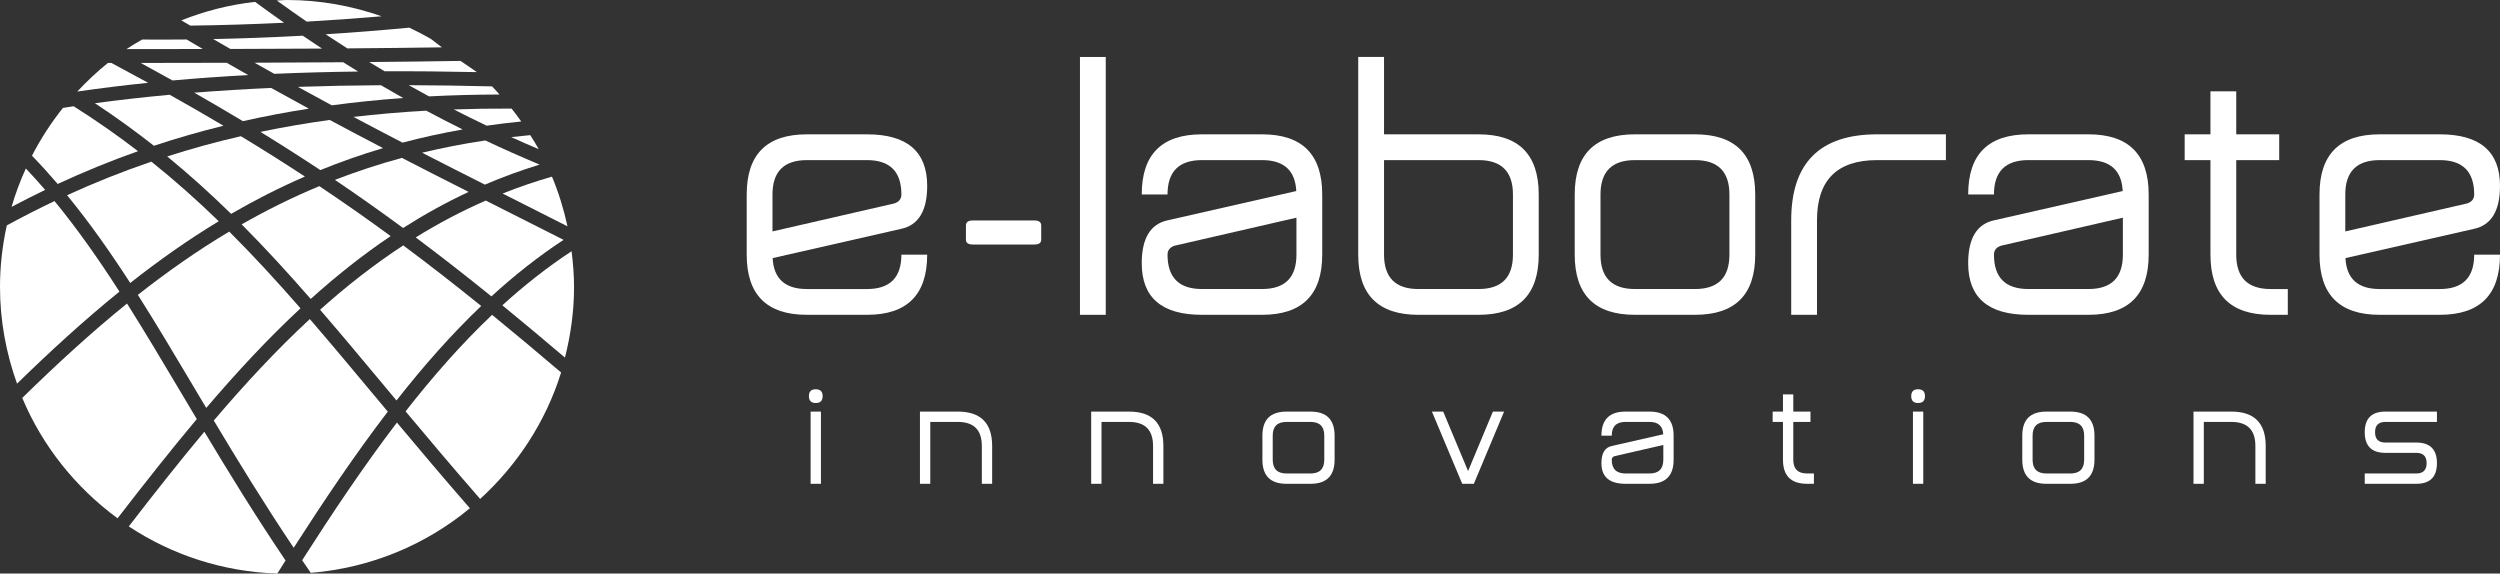 <!-- Generator: Adobe Illustrator 19.0.0, SVG Export Plug-In  -->
<svg version="1.1"
	 xmlns="http://www.w3.org/2000/svg" xmlns:xlink="http://www.w3.org/1999/xlink" xmlns:a="http://ns.adobe.com/AdobeSVGViewerExtensions/3.0/"
	 x="0px" y="0px" width="647.868px" height="148.636px" viewBox="0 0 647.868 148.636"
	 style="enable-background:new 0 0 647.868 148.636;" xml:space="preserve">
<rect x="0" y="0" width="647.868" height="148.636" fill="#333333" stroke="none"/>
<style type="text/css">
	.st0{fill:#FFFFFF;}
</style>
<defs>
</defs>
<g id="XMLID_137_">
	<path id="XMLID_176_" class="st0" d="M73.617,5.894c-2.482-1.744-4.984-3.541-7.512-5.41c-6.687,0.742-13.083,2.399-19.116,4.792
		c0.784,0.462,1.542,0.898,2.321,1.36C57.17,6.543,65.279,6.294,73.617,5.894"/>
	<path id="XMLID_175_" class="st0" d="M33.376,136.415c11.1,7.351,24.286,11.743,38.48,12.221c0.711-1.132,1.428-2.253,2.144-3.38
		c-7.808-11.577-14.651-22.708-21.047-33.377C46.35,119.77,39.876,128.004,33.376,136.415"/>
	<path id="XMLID_174_" class="st0" d="M98.895,4.221C91.211,1.537,82.983,0,74.38,0c-0.893,0-1.76,0.104-2.648,0.135
		c2.606,1.879,5.192,3.712,7.751,5.467C85.817,5.244,92.281,4.781,98.895,4.221"/>
	<path id="XMLID_173_" class="st0" d="M62.423,35.295c-6.63,1.526-12.979,3.286-19.09,5.244c5.82,4.766,11.292,9.724,16.561,14.884
		c6.105-3.541,12.46-6.78,19.121-9.672C73.694,42.262,68.186,38.783,62.423,35.295"/>
	<path id="XMLID_172_" class="st0" d="M50.337,24.017c4.345,2.482,8.54,4.937,12.605,7.382c5.498-1.236,11.188-2.321,17.086-3.24
		c-3.193-1.739-6.443-3.525-9.76-5.368C63.389,23.099,56.744,23.509,50.337,24.017"/>
	<path id="XMLID_171_" class="st0" d="M41.002,12.714c3.779-0.005,7.637-0.01,11.551-0.016c-1.386-0.805-2.798-1.641-4.205-2.466
		c-3.894,0.042-7.73,0.042-11.515,0.016c-1.371,0.805-2.757,1.589-4.07,2.476C35.494,12.719,38.204,12.714,41.002,12.714"/>
	<path id="XMLID_170_" class="st0" d="M83.436,12.588c-1.651-1.085-3.312-2.201-4.979-3.338c-7.959,0.441-15.679,0.716-23.212,0.872
		c1.511,0.872,2.975,1.708,4.46,2.565C67.358,12.665,75.249,12.639,83.436,12.588"/>
	<path id="XMLID_169_" class="st0" d="M102.86,109.509c-8.504,11.146-16.577,23.196-24.562,35.677
		c0.742,1.085,1.485,2.175,2.243,3.266c15.601-1.282,29.847-7.32,41.227-16.743C115.05,124.009,108.81,116.622,102.86,109.509"/>
	<path id="XMLID_168_" class="st0" d="M20.026,23.723c5.913-0.857,12.024-1.615,18.363-2.264c-3.094-1.698-6.271-3.411-9.527-5.145
		c-0.306,0.005-0.597,0.005-0.903,0.005C25.129,18.583,22.497,21.075,20.026,23.723"/>
	<path id="XMLID_167_" class="st0" d="M148.124,65.107c-6.297,4.133-12.257,8.836-17.947,14.017
		c5.311,4.335,10.695,8.836,16.229,13.545c1.485-5.861,2.357-11.967,2.357-18.285C148.762,71.233,148.503,68.154,148.124,65.107"/>
	<path id="XMLID_166_" class="st0" d="M33.751,73.331c7.315-5.768,14.915-11.141,22.931-15.995
		c-5.529-5.368-11.292-10.508-17.454-15.445c-7.621,2.596-14.879,5.508-21.846,8.701C23.207,57.694,28.554,65.29,33.751,73.331"/>
	<path id="XMLID_165_" class="st0" d="M117.6,28.363c2.861,1.464,5.695,2.861,8.514,4.205c2.933-0.421,5.918-0.784,8.966-1.085
		c-0.81-1.137-1.635-2.253-2.502-3.343C127.448,28.114,122.459,28.191,117.6,28.363"/>
	<path id="XMLID_164_" class="st0" d="M125.654,47.845c4.563-1.952,9.277-3.686,14.178-5.186c-4.631-1.947-9.309-4.018-14.059-6.261
		c-5.669,0.841-11.12,1.916-16.395,3.177C114.939,42.43,120.359,45.176,125.654,47.845"/>
	<path id="XMLID_163_" class="st0" d="M130.239,50.155c0.55,0.275,1.106,0.556,1.656,0.831c5.098,2.57,10.139,5.109,15.165,7.663
		c-0.96-4.449-2.3-8.758-4.018-12.875C138.634,47.045,134.371,48.509,130.239,50.155"/>
	<path id="XMLID_162_" class="st0" d="M130.281,54.193c-1.454-0.732-2.933-1.474-4.402-2.217c-6.339,2.772-12.377,5.97-18.145,9.547
		c6.573,4.922,13.057,9.978,19.609,15.284c5.918-5.415,12.128-10.331,18.7-14.651C140.82,59.499,135.582,56.862,130.281,54.193"/>
	<path id="XMLID_161_" class="st0" d="M132.474,35.533c2.399,1.085,4.781,2.123,7.149,3.131c-0.685-1.246-1.459-2.44-2.212-3.645
		C135.745,35.17,134.104,35.346,132.474,35.533"/>
	<path id="XMLID_160_" class="st0" d="M65.956,16.253c1.724,0.976,3.432,1.931,5.119,2.876c6.983-0.301,14.225-0.498,21.737-0.592
		c-1.288-0.794-2.575-1.583-3.878-2.404C81.028,16.191,73.37,16.232,65.956,16.253"/>
	<path id="XMLID_159_" class="st0" d="M36.452,16.307c2.819,1.526,5.565,3.037,8.255,4.543c6.313-0.566,12.844-1.033,19.619-1.397
		c-1.833-1.038-3.702-2.108-5.576-3.182c-6.064,0.016-11.993,0.021-17.745,0.031C39.458,16.302,37.978,16.307,36.452,16.307"/>
	<path id="XMLID_158_" class="st0" d="M91.597,30.298c4.33,2.3,8.571,4.527,12.709,6.666c5.02-1.329,10.212-2.471,15.59-3.416
		c-3.12-1.547-6.261-3.156-9.438-4.865C103.938,29.052,97.656,29.592,91.597,30.298"/>
	<path id="XMLID_157_" class="st0" d="M77.197,22.515c2.975,1.635,5.908,3.229,8.789,4.781c5.944-0.8,12.102-1.438,18.487-1.9
		c-1.905-1.069-3.826-2.175-5.757-3.312C91.277,22.131,84.123,22.277,77.197,22.515"/>
	<path id="XMLID_156_" class="st0" d="M145.407,96.532c-6.121-5.218-12.045-10.181-17.885-14.941
		c-7.917,7.512-15.326,15.938-22.417,25.013c6.074,7.263,12.444,14.817,19.323,22.693
		C134.058,120.512,141.436,109.288,145.407,96.532"/>
	<path id="XMLID_155_" class="st0" d="M97.173,102.699c-5.825-6.983-11.38-13.638-16.888-20.014
		c-8.691,8.047-16.899,16.909-24.883,26.296c6.303,10.539,13.041,21.535,20.709,32.972c7.917-12.34,15.933-24.245,24.38-35.277
		C99.38,105.342,98.269,104.013,97.173,102.699"/>
	<path id="XMLID_154_" class="st0" d="M114.52,12.27c-0.95-0.706-1.9-1.448-2.85-2.18c-1.817-1.054-3.686-2.025-5.602-2.923
		c-7.403,0.701-14.635,1.272-21.691,1.718c1.885,1.251,3.759,2.471,5.623,3.655C97.912,12.478,106.078,12.389,114.52,12.27"/>
	<path id="XMLID_153_" class="st0" d="M14.949,47.672c6.666-3.089,13.576-5.939,20.824-8.493
		c-5.223-4.013-10.747-7.886-16.681-11.64c-0.929,0.14-1.853,0.28-2.778,0.426c-3.073,3.837-5.752,7.985-8.026,12.387
		C10.593,42.725,12.805,45.17,14.949,47.672"/>
	<path id="XMLID_152_" class="st0" d="M67.491,34.178c5.363,3.297,10.529,6.588,15.518,9.9c5.223-2.118,10.622-4.029,16.25-5.695
		c-4.496-2.347-9.091-4.766-13.815-7.299C79.24,31.94,73.254,32.973,67.491,34.178"/>
	<path id="XMLID_151_" class="st0" d="M11.7,49.209c-1.625-1.89-3.297-3.733-5.005-5.545c-1.459,3.208-2.705,6.521-3.702,9.952
		C5.855,52.1,8.751,50.631,11.7,49.209"/>
	<path id="XMLID_150_" class="st0" d="M39.888,37.777c5.783-1.921,11.78-3.65,18.015-5.192c-4.47-2.653-9.106-5.327-13.924-8.026
		c-6.702,0.618-13.156,1.35-19.385,2.191C30.003,30.312,35.07,33.987,39.888,37.777"/>
	<path id="XMLID_149_" class="st0" d="M104.147,40.916c-6.022,1.641-11.801,3.546-17.356,5.695
		c6.059,4.091,11.915,8.234,17.667,12.475c5.42-3.458,11.063-6.593,16.977-9.355C115.823,46.896,110.07,43.973,104.147,40.916"/>
	<path id="XMLID_148_" class="st0" d="M77.873,79.896c-6.085-6.967-12.148-13.576-18.467-19.879
		c-8.296,4.953-16.141,10.461-23.679,16.4c4.756,7.497,9.433,15.357,14.308,23.56c1.127,1.895,2.264,3.811,3.411,5.737
		C61.291,96.514,69.353,87.818,77.873,79.896"/>
	<path id="XMLID_147_" class="st0" d="M30.463,134.318c6.817-8.826,13.602-17.454,20.533-25.714
		c-1.36-2.284-2.715-4.553-4.044-6.796c-4.823-8.114-9.418-15.829-14.033-23.149c-9.392,7.595-18.337,15.834-27.152,24.463
		C11.026,115.654,19.654,126.38,30.463,134.318"/>
	<path id="XMLID_146_" class="st0" d="M82.754,48.237c-7.035,2.928-13.721,6.251-20.128,9.906
		c6.111,6.142,11.993,12.569,17.895,19.328c6.583-5.929,13.446-11.406,20.715-16.286C95.235,56.782,89.109,52.489,82.754,48.237"/>
	<path id="XMLID_145_" class="st0" d="M0,74.382c0,8.8,1.609,17.205,4.413,25.039c8.618-8.4,17.376-16.431,26.54-23.855
		c-5.389-8.384-10.871-16.208-16.826-23.461c-4.221,2.004-8.333,4.112-12.366,6.308C0.633,63.563,0,68.895,0,74.382"/>
	<path id="XMLID_144_" class="st0" d="M124.698,79.293c-6.744-5.451-13.42-10.653-20.201-15.699
		c-7.58,4.958-14.723,10.56-21.55,16.675c5.534,6.417,11.126,13.109,16.982,20.133c0.929,1.116,1.874,2.248,2.819,3.38
		C109.694,94.924,116.952,86.685,124.698,79.293"/>
	<path id="XMLID_143_" class="st0" d="M119.357,15.788c-8.135,0.13-16.021,0.223-23.674,0.291c1.339,0.82,2.674,1.609,4.003,2.399
		c7.678-0.036,15.616,0.031,23.876,0.208c-0.021-0.021-0.047-0.047-0.073-0.067C122.113,17.688,120.738,16.764,119.357,15.788"/>
	<path id="XMLID_142_" class="st0" d="M105.915,22.075c1.765,0.992,3.52,1.962,5.264,2.902c5.887-0.306,11.967-0.467,18.259-0.483
		c-0.639-0.706-1.251-1.428-1.916-2.108C120.088,22.205,112.871,22.096,105.915,22.075"/>
	<path id="XMLID_139_" class="st0" d="M209.095,41.494c-5.939,0-8.909,2.97-8.909,8.909v9.573l31.586-7.258
		c1.215-0.415,1.822-1.189,1.822-2.315c0-5.939-2.97-8.909-8.909-8.909H209.095z M224.686,74.902c5.939,0,8.909-2.97,8.909-8.909
		h6.682c0,10.394-5.197,15.59-15.59,15.59h-15.59c-10.394,0-15.59-5.197-15.59-15.59v-15.59c0-10.394,5.197-15.59,15.59-15.59h15.59
		c10.394,0,15.59,4.454,15.59,13.363c0,6.474-2.258,10.186-6.77,11.136l-33.278,7.575c0.27,5.342,3.224,8.016,8.867,8.016H224.686z"
		/>
	<path id="XMLID_138_" class="st0" d="M252.1,63.363c-1.189,0-1.781-0.415-1.781-1.246v-3.696c0-0.862,0.607-1.293,1.822-1.293
		h15.86c1.22,0,1.827,0.431,1.827,1.293v3.696c0,0.831-0.592,1.246-1.781,1.246H252.1z"/>
</g>
<rect id="XMLID_136_" x="279.869" y="14.764" class="st0" width="6.682" height="66.821"/>
<g id="XMLID_108_">
	<path id="XMLID_133_" class="st0" d="M327.061,74.9c5.939,0,8.909-2.97,8.909-8.909v-9.579l-31.581,7.263
		c-1.22,0.415-1.827,1.189-1.827,2.315c0,5.939,2.97,8.909,8.909,8.909H327.061z M311.471,41.492c-5.939,0-8.909,2.97-8.909,8.909
		h-6.682c0-10.394,5.197-15.59,15.59-15.59h15.59c10.394,0,15.59,5.197,15.59,15.59v15.59c0,10.394-5.197,15.59-15.59,15.59h-15.59
		c-10.394,0-15.59-4.454-15.59-13.363c0-6.474,2.258-10.186,6.77-11.136l33.278-7.575c-0.27-5.342-3.224-8.016-8.867-8.016H311.471z
		"/>
	<path id="XMLID_130_" class="st0" d="M383.166,74.901c5.939,0,8.909-2.97,8.909-8.909v-15.59c0-5.939-2.97-8.909-8.909-8.909
		h-24.499v24.499c0,5.939,2.97,8.909,8.909,8.909H383.166z M398.757,65.993c0,10.394-5.197,15.59-15.59,15.59h-15.59
		c-10.394,0-15.596-5.197-15.596-15.59V14.762h6.687v20.05h24.499c10.394,0,15.59,5.197,15.59,15.59V65.993z"/>
	<path id="XMLID_127_" class="st0" d="M423.674,41.492c-5.939,0-8.909,2.97-8.909,8.909v15.59c0,5.939,2.97,8.909,8.909,8.909h15.59
		c5.939,0,8.909-2.97,8.909-8.909v-15.59c0-5.939-2.97-8.909-8.909-8.909H423.674z M408.084,50.401
		c0-10.394,5.197-15.59,15.59-15.59h15.59c10.394,0,15.596,5.197,15.596,15.59v15.59c0,10.394-5.202,15.59-15.596,15.59h-15.59
		c-10.394,0-15.59-5.197-15.59-15.59V50.401z"/>
	<path id="XMLID_126_" class="st0" d="M486.459,34.81h17.818v6.682h-17.818c-10.394,0-15.59,5.197-15.59,15.59v24.504h-6.682V57.082
		C464.187,42.234,471.611,34.81,486.459,34.81"/>
	<path id="XMLID_123_" class="st0" d="M541.229,74.9c5.939,0,8.909-2.97,8.909-8.909v-9.579l-31.581,7.263
		c-1.22,0.415-1.827,1.189-1.827,2.315c0,5.939,2.97,8.909,8.909,8.909H541.229z M525.638,41.492c-5.939,0-8.909,2.97-8.909,8.909
		h-6.682c0-10.394,5.197-15.59,15.59-15.59h15.59c10.394,0,15.596,5.197,15.596,15.59v15.59c0,10.394-5.202,15.59-15.596,15.59
		h-15.59c-10.394,0-15.59-4.454-15.59-13.363c0-6.474,2.258-10.186,6.77-11.136l33.278-7.575c-0.265-5.342-3.224-8.016-8.867-8.016
		H525.638z"/>
	<path id="XMLID_122_" class="st0" d="M579.514,65.993c0,5.939,2.97,8.909,8.909,8.909h4.454v6.682h-4.454
		c-10.394,0-15.59-5.197-15.59-15.59V41.493h-6.682v-6.682h6.682V23.671h6.682v11.141h11.136v6.682h-11.136V65.993z"/>
	<path id="XMLID_119_" class="st0" d="M616.682,41.494c-5.939,0-8.909,2.97-8.909,8.909v9.573l31.586-7.258
		c1.215-0.415,1.822-1.189,1.822-2.315c0-5.939-2.97-8.909-8.909-8.909H616.682z M632.273,74.902c5.939,0,8.909-2.97,8.909-8.909
		h6.687c0,10.394-5.202,15.59-15.596,15.59h-15.59c-10.394,0-15.59-5.197-15.59-15.59v-15.59c0-10.394,5.197-15.59,15.59-15.59
		h15.59c10.394,0,15.596,4.454,15.596,13.363c0,6.474-2.264,10.186-6.775,11.136l-33.278,7.575c0.27,5.342,3.224,8.016,8.867,8.016
		H632.273z"/>
	<path id="XMLID_116_" class="st0" d="M210.07,106.665h2.674v18.711h-2.674V106.665z M211.404,104.438
		c-1.189,0-1.781-0.592-1.781-1.781s0.592-1.781,1.781-1.781c1.189,0,1.781,0.592,1.781,1.781S212.593,104.438,211.404,104.438"/>
	<path id="XMLID_114_" class="st0" d="M248.204,109.337h-7.128v16.037h-2.674v-18.711h9.802c5.939,0,8.909,2.97,8.909,8.909v9.802
		h-2.674v-9.802C254.439,111.414,252.363,109.337,248.204,109.337"/>
	<path id="XMLID_113_" class="st0" d="M292.577,109.337h-7.128v16.037h-2.674v-18.711h9.802c5.939,0,8.909,2.97,8.909,8.909v9.802
		h-2.674v-9.802C298.812,111.414,296.735,109.337,292.577,109.337"/>
	<path id="XMLID_110_" class="st0" d="M333.384,109.339c-2.373,0-3.561,1.184-3.561,3.561v6.235c0,2.378,1.189,3.567,3.561,3.567
		h6.24c2.373,0,3.561-1.189,3.561-3.567v-6.235c0-2.378-1.189-3.561-3.561-3.561H333.384z M327.149,112.901
		c0-4.158,2.077-6.235,6.235-6.235h6.24c4.153,0,6.235,2.077,6.235,6.235v6.235c0,4.158-2.082,6.24-6.235,6.24h-6.24
		c-4.158,0-6.235-2.082-6.235-6.24V112.901z"/>
</g>
<polygon id="XMLID_107_" class="st0" points="380.449,122.078 386.881,106.664 389.784,106.664 381.944,125.375 378.933,125.375 
	371.078,106.664 374.001,106.664 "/>
<g id="XMLID_89_">
	<path id="XMLID_102_" class="st0" d="M427.477,122.701c2.378,0,3.567-1.189,3.567-3.561v-3.831l-12.636,2.902
		c-0.488,0.166-0.727,0.478-0.727,0.929c0,2.373,1.184,3.561,3.561,3.561H427.477z M421.242,109.337
		c-2.378,0-3.561,1.189-3.561,3.561h-2.674c0-4.153,2.077-6.235,6.235-6.235h6.235c4.159,0,6.24,2.082,6.24,6.235v6.24
		c0,4.158-2.082,6.235-6.24,6.235h-6.235c-4.158,0-6.235-1.781-6.235-5.347c0-2.585,0.903-4.075,2.705-4.454l13.311-3.027
		c-0.104-2.139-1.288-3.208-3.546-3.208H421.242z"/>
	<path id="XMLID_101_" class="st0" d="M464.724,119.138c0,2.378,1.189,3.561,3.561,3.561h1.786v2.674h-1.786
		c-4.153,0-6.235-2.077-6.235-6.235v-9.802h-2.674v-2.674h2.674v-4.454h2.674v4.454h4.454v2.674h-4.454V119.138z"/>
	<path id="XMLID_97_" class="st0" d="M495.734,106.665h2.674v18.711h-2.674V106.665z M497.069,104.438
		c-1.189,0-1.781-0.592-1.781-1.781s0.592-1.781,1.781-1.781c1.189,0,1.781,0.592,1.781,1.781S498.258,104.438,497.069,104.438"/>
	<path id="XMLID_93_" class="st0" d="M530.303,109.339c-2.373,0-3.561,1.184-3.561,3.561v6.235c0,2.378,1.189,3.567,3.561,3.567
		h6.24c2.373,0,3.561-1.189,3.561-3.567v-6.235c0-2.378-1.189-3.561-3.561-3.561H530.303z M524.068,112.901
		c0-4.158,2.077-6.235,6.235-6.235h6.24c4.153,0,6.235,2.077,6.235,6.235v6.235c0,4.158-2.082,6.24-6.235,6.24h-6.24
		c-4.158,0-6.235-2.082-6.235-6.24V112.901z"/>
	<path id="XMLID_91_" class="st0" d="M578.241,109.337h-7.128v16.037h-2.674v-18.711h9.802c5.939,0,8.909,2.97,8.909,8.909v9.802
		h-2.674v-9.802C584.476,111.414,582.399,109.337,578.241,109.337"/>
	<path id="XMLID_90_" class="st0" d="M612.815,125.374v-2.674h13.363c1.781,0,2.674-0.888,2.674-2.674
		c0-1.781-0.893-2.668-2.674-2.668h-8.016c-3.567,0-5.347-1.786-5.347-5.347c0-3.567,1.781-5.347,5.347-5.347h13.363v2.674h-13.363
		c-1.786,0-2.674,0.893-2.674,2.674s0.888,2.674,2.674,2.674h8.016c3.567,0,5.347,1.781,5.347,5.342
		c0,3.567-1.781,5.347-5.347,5.347H612.815z"/>
</g>
</svg>